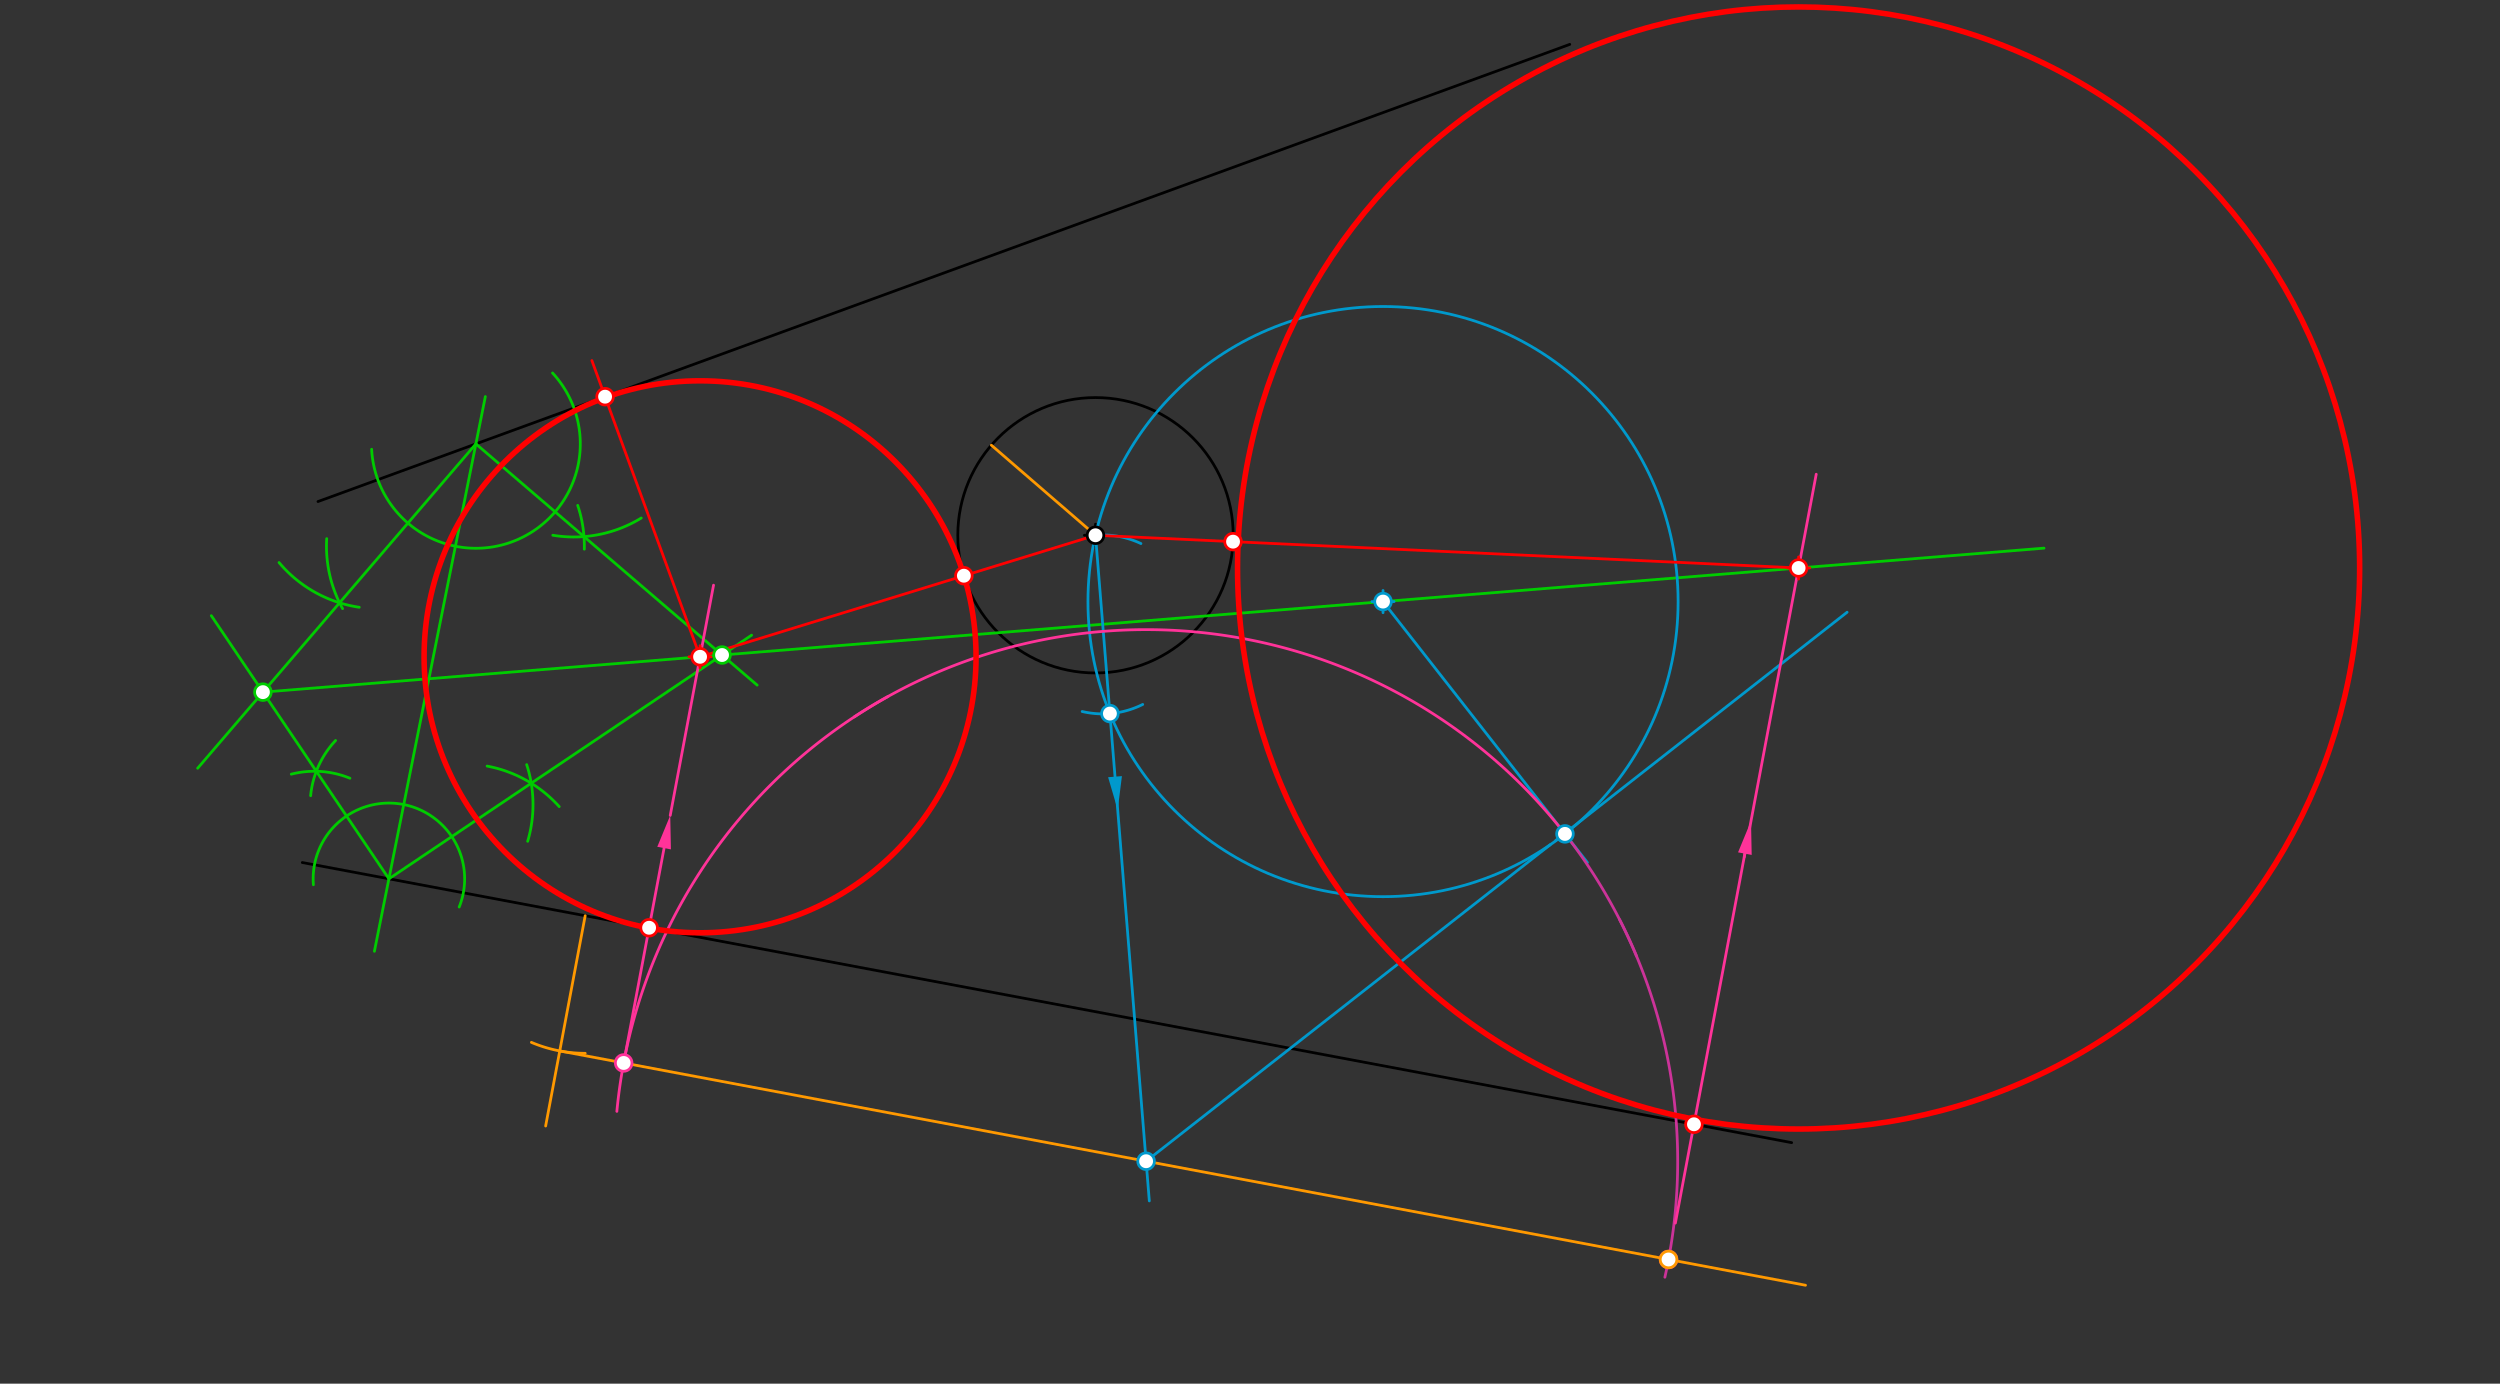 <svg xmlns="http://www.w3.org/2000/svg" class="svg--816" height="100%" preserveAspectRatio="xMidYMid meet" viewBox="0 0 901.417 498.898" width="100%"><rect x="0" y="0" width="901.417" height="498.898" fill="#333333" stroke="none"/><defs><marker id="marker-arrow" markerHeight="16" markerUnits="userSpaceOnUse" markerWidth="24" orient="auto-start-reverse" refX="24" refY="4" viewBox="0 0 24 8"><path d="M 0 0 L 24 4 L 0 8 z" stroke="inherit"></path></marker></defs><g class="aux-layer--949"><g class="element--733"><g class="center--a87"><line x1="391" y1="193" x2="399" y2="193" stroke="#000000" stroke-width="1" stroke-linecap="round"></line><line x1="395" y1="189" x2="395" y2="197" stroke="#000000" stroke-width="1" stroke-linecap="round"></line><circle class="hit--87b" cx="395" cy="193" r="4" stroke="none" fill="transparent"></circle></g><circle cx="395" cy="193" fill="none" r="49.649" stroke="#000000" stroke-dasharray="none" stroke-width="1"></circle></g><g class="element--733"><line stroke="#000000" stroke-dasharray="none" stroke-linecap="round" stroke-width="1" x1="114.66" x2="566" y1="180.837" y2="16"></line></g><g class="element--733"><line stroke="#000000" stroke-dasharray="none" stroke-linecap="round" stroke-width="1" x1="109" x2="646" y1="311" y2="412"></line></g><g class="element--733"><line stroke="#00cc00" stroke-dasharray="none" stroke-linecap="round" stroke-width="1" x1="175" x2="135" y1="143" y2="343"></line></g><g class="element--733"><path d="M 113 319 A 27.308 27.308 0 1 1 165.575 327.029" fill="none" stroke="#00cc00" stroke-dasharray="none" stroke-linecap="round" stroke-width="1"></path></g><g class="element--733"><path d="M 134 162 A 37.642 37.642 0 1 0 199.227 134.489" fill="none" stroke="#00cc00" stroke-dasharray="none" stroke-linecap="round" stroke-width="1"></path></g><g class="element--733"><path d="M 121 267 A 33.728 33.728 0 0 0 112.004 286.905" fill="none" stroke="#00cc00" stroke-dasharray="none" stroke-linecap="round" stroke-width="1"></path></g><g class="element--733"><path d="M 105.037 279.143 A 33.732 33.732 0 0 1 126.162 280.605" fill="none" stroke="#00cc00" stroke-dasharray="none" stroke-linecap="round" stroke-width="1"></path></g><g class="element--733"><path d="M 189.906 275.706 A 46.602 46.602 0 0 1 190.261 303.338" fill="none" stroke="#00cc00" stroke-dasharray="none" stroke-linecap="round" stroke-width="1"></path></g><g class="element--733"><path d="M 175.647 276.232 A 46.488 46.488 0 0 1 201.631 290.836" fill="none" stroke="#00cc00" stroke-dasharray="none" stroke-linecap="round" stroke-width="1"></path></g><g class="element--733"><path d="M 231.211 186.786 A 46.488 46.488 0 0 1 199.333 192.992" fill="none" stroke="#00cc00" stroke-dasharray="none" stroke-linecap="round" stroke-width="1"></path></g><g class="element--733"><path d="M 208.304 182.234 A 46.488 46.488 0 0 1 210.685 198.016" fill="none" stroke="#00cc00" stroke-dasharray="none" stroke-linecap="round" stroke-width="1"></path></g><g class="element--733"><path d="M 117.801 194.223 A 46.488 46.488 0 0 0 123.525 219.45" fill="none" stroke="#00cc00" stroke-dasharray="none" stroke-linecap="round" stroke-width="1"></path></g><g class="element--733"><path d="M 129.528 218.96 A 46.488 46.488 0 0 1 100.619 202.837" fill="none" stroke="#00cc00" stroke-dasharray="none" stroke-linecap="round" stroke-width="1"></path></g><g class="element--733"><line stroke="#00cc00" stroke-dasharray="none" stroke-linecap="round" stroke-width="1" x1="171.591" x2="122.433" y1="160.045" y2="217.351"></line></g><g class="element--733"><line stroke="#00cc00" stroke-dasharray="none" stroke-linecap="round" stroke-width="1" x1="122.433" x2="71.265" y1="217.351" y2="277"></line></g><g class="element--733"><line stroke="#00cc00" stroke-dasharray="none" stroke-linecap="round" stroke-width="1" x1="140.225" x2="114.058" y1="316.873" y2="278.1"></line></g><g class="element--733"><line stroke="#00cc00" stroke-dasharray="none" stroke-linecap="round" stroke-width="1" x1="113.991" x2="76.197" y1="278" y2="222"></line></g><g class="element--733"><line stroke="#00cc00" stroke-dasharray="none" stroke-linecap="round" stroke-width="1" x1="140.225" x2="191.543" y1="316.873" y2="282.4"></line></g><g class="element--733"><line stroke="#00cc00" stroke-dasharray="none" stroke-linecap="round" stroke-width="1" x1="191.543" x2="271" y1="282.4" y2="229.024"></line></g><g class="element--733"><line stroke="#00cc00" stroke-dasharray="none" stroke-linecap="round" stroke-width="1" x1="171.591" x2="210.567" y1="160.045" y2="193.479"></line></g><g class="element--733"><line stroke="#00cc00" stroke-dasharray="none" stroke-linecap="round" stroke-width="1" x1="210.567" x2="273" y1="193.479" y2="247.035"></line></g><g class="element--733"><line stroke="#00cc00" stroke-dasharray="none" stroke-linecap="round" stroke-width="1" x1="94.8" x2="260.346" y1="249.565" y2="236.18"></line></g><g class="element--733"><line stroke="#00cc00" stroke-dasharray="none" stroke-linecap="round" stroke-width="1" x1="260.346" x2="737" y1="236.18" y2="197.644"></line></g><g class="element--733"><line stroke="#ff9900" stroke-dasharray="none" stroke-linecap="round" stroke-width="1" x1="395" x2="357.448" y1="193" y2="160.522"></line></g><g class="element--733"><line stroke="#ff9900" stroke-dasharray="none" stroke-linecap="round" stroke-width="1" x1="211" x2="196.74" y1="330.184" y2="406"></line></g><g class="element--733"><path d="M 191.613 375.845 A 49.606 49.606 0 0 0 211 379.791" fill="none" stroke="#ff9900" stroke-dasharray="none" stroke-linecap="round" stroke-width="1"></path></g><g class="element--733"><line stroke="#ff9900" stroke-dasharray="none" stroke-linecap="round" stroke-width="1" x1="201.831" x2="651" y1="378.936" y2="463.416"></line></g><g class="element--733"><line stroke="#0099cc" stroke-dasharray="none" stroke-linecap="round" stroke-width="1" x1="395" x2="402.037" y1="193" y2="280.039"></line><path d="M403.004,292 l12,2.5 l0,-5 z" fill="#0099cc" stroke="#0099cc" stroke-width="0" transform="rotate(265.378, 403.004, 292)"></path></g><g class="element--733"><path d="M 395 193 A 32.189 32.189 0 0 1 411.371 195.993" fill="none" stroke="#0099cc" stroke-dasharray="none" stroke-linecap="round" stroke-width="1"></path></g><g class="element--733"><path d="M 412.015 254.003 A 32.315 32.315 0 0 1 390.217 256.546" fill="none" stroke="#0099cc" stroke-dasharray="none" stroke-linecap="round" stroke-width="1"></path></g><g class="element--733"><line stroke="#0099cc" stroke-dasharray="none" stroke-linecap="round" stroke-width="1" x1="402.115" x2="414.404" y1="281" y2="433"></line></g><g class="element--733"><g class="center--a87"><line x1="494.673" y1="216.912" x2="502.673" y2="216.912" stroke="#0099cc" stroke-width="1" stroke-linecap="round"></line><line x1="498.673" y1="212.912" x2="498.673" y2="220.912" stroke="#0099cc" stroke-width="1" stroke-linecap="round"></line><circle class="hit--87b" cx="498.673" cy="216.912" r="4" stroke="none" fill="transparent"></circle></g><circle cx="498.673" cy="216.912" fill="none" r="106.395" stroke="#0099cc" stroke-dasharray="none" stroke-width="1"></circle></g><g class="element--733"><line stroke="#0099cc" stroke-dasharray="none" stroke-linecap="round" stroke-width="1" x1="413.247" x2="559.002" y1="418.7" y2="304.55"></line></g><g class="element--733"><line stroke="#0099cc" stroke-dasharray="none" stroke-linecap="round" stroke-width="1" x1="561" x2="666" y1="302.985" y2="220.752"></line></g><g class="element--733"><line stroke="#0099cc" stroke-dasharray="none" stroke-linecap="round" stroke-width="1" x1="498.673" x2="572.36" y1="216.912" y2="311"></line></g><g class="element--733"><path d="M 564.274 300.676 A 191.673 191.673 0 0 1 590.071 344.726" fill="none" stroke="#cc3399" stroke-dasharray="none" stroke-linecap="round" stroke-width="1"></path></g><g class="element--733"><path d="M 583.946 331.517 A 191.673 191.673 0 0 1 600.304 460.515" fill="none" stroke="#cc3399" stroke-dasharray="none" stroke-linecap="round" stroke-width="1"></path></g><g class="element--733"><path d="M 564.274 300.676 A 191.673 191.673 0 0 0 308.035 258.484" fill="none" stroke="#ff3399" stroke-dasharray="none" stroke-linecap="round" stroke-width="1"></path></g><g class="element--733"><path d="M 320.185 251.134 A 191.673 191.673 0 0 0 222.419 400.72" fill="none" stroke="#ff3399" stroke-dasharray="none" stroke-linecap="round" stroke-width="1"></path></g><g class="element--733"><line stroke="#ff3399" stroke-dasharray="none" stroke-linecap="round" stroke-width="1" x1="224.877" x2="239.449" y1="383.27" y2="305.793"></line><path d="M241.667,294 l12,2.5 l0,-5 z" fill="#ff3399" stroke="#ff3399" stroke-width="0" transform="rotate(100.652, 241.667, 294)"></path></g><g class="element--733"><line stroke="#ff3399" stroke-dasharray="none" stroke-linecap="round" stroke-width="1" x1="241.667" x2="257.278" y1="294" y2="211"></line></g><g class="element--733"><line stroke="#ff3399" stroke-dasharray="none" stroke-linecap="round" stroke-width="1" x1="604.087" x2="629.141" y1="441" y2="307.793"></line><path d="M631.359,296 l12,2.5 l0,-5 z" fill="#ff3399" stroke="#ff3399" stroke-width="0" transform="rotate(100.652, 631.359, 296)"></path></g><g class="element--733"><line stroke="#ff3399" stroke-dasharray="none" stroke-linecap="round" stroke-width="1" x1="628.914" x2="654.869" y1="309" y2="171"></line></g><g class="element--733"><line stroke="#ff0000" stroke-dasharray="none" stroke-linecap="round" stroke-width="1" x1="648.512" x2="395" y1="204.798" y2="193"></line></g><g class="element--733"><line stroke="#ff0000" stroke-dasharray="none" stroke-linecap="round" stroke-width="1" x1="252.422" x2="395" y1="236.821" y2="193"></line></g><g class="element--733"><g class="center--a87"><line x1="644.512" y1="204.798" x2="652.512" y2="204.798" stroke="#ff0000" stroke-width="1" stroke-linecap="round"></line><line x1="648.512" y1="200.798" x2="648.512" y2="208.798" stroke="#ff0000" stroke-width="1" stroke-linecap="round"></line><circle class="hit--87b" cx="648.512" cy="204.798" r="4" stroke="none" fill="transparent"></circle></g><circle cx="648.512" cy="204.798" fill="none" r="202.297" stroke="#ff0000" stroke-dasharray="none" stroke-width="2"></circle></g><g class="element--733"><g class="center--a87"><line x1="248.422" y1="236.821" x2="256.422" y2="236.821" stroke="#ff0000" stroke-width="1" stroke-linecap="round"></line><line x1="252.422" y1="232.821" x2="252.422" y2="240.821" stroke="#ff0000" stroke-width="1" stroke-linecap="round"></line><circle class="hit--87b" cx="252.422" cy="236.821" r="4" stroke="none" fill="transparent"></circle></g><circle cx="252.422" cy="236.821" fill="none" r="99.512" stroke="#ff0000" stroke-dasharray="none" stroke-width="2"></circle></g><g class="element--733"><line stroke="#ff0000" stroke-dasharray="none" stroke-linecap="round" stroke-width="1" x1="252.422" x2="213.409" y1="236.821" y2="130"></line></g><g class="element--733"><circle cx="395" cy="193" r="3" stroke="#000000" stroke-width="1" fill="#ffffff"></circle>}</g><g class="element--733"><circle cx="94.8" cy="249.565" r="3" stroke="#00cc00" stroke-width="1" fill="#ffffff"></circle>}</g><g class="element--733"><circle cx="260.346" cy="236.18" r="3" stroke="#00cc00" stroke-width="1" fill="#ffffff"></circle>}</g><g class="element--733"><circle cx="400.198" cy="257.294" r="3" stroke="#0099cc" stroke-width="1" fill="#ffffff"></circle>}</g><g class="element--733"><circle cx="413.247" cy="418.7" r="3" stroke="#0099cc" stroke-width="1" fill="#ffffff"></circle>}</g><g class="element--733"><circle cx="498.673" cy="216.912" r="3" stroke="#0099cc" stroke-width="1" fill="#ffffff"></circle>}</g><g class="element--733"><circle cx="564.274" cy="300.676" r="3" stroke="#0099cc" stroke-width="1" fill="#ffffff"></circle>}</g><g class="element--733"><circle cx="601.618" cy="454.129" r="3" stroke="#ff3399" stroke-width="1" fill="#ffffff"></circle>}</g><g class="element--733"><circle cx="601.618" cy="454.129" r="3" stroke="#ff9900" stroke-width="1" fill="#ffffff"></circle>}</g><g class="element--733"><circle cx="224.877" cy="383.27" r="3" stroke="#ff3399" stroke-width="1" fill="#ffffff"></circle>}</g><g class="element--733"><circle cx="252.422" cy="236.821" r="3" stroke="#ff0000" stroke-width="1" fill="#ffffff"></circle>}</g><g class="element--733"><circle cx="648.512" cy="204.798" r="3" stroke="#ff0000" stroke-width="1" fill="#ffffff"></circle>}</g><g class="element--733"><circle cx="234.046" cy="334.519" r="3" stroke="#ff0000" stroke-width="1" fill="#ffffff"></circle>}</g><g class="element--733"><circle cx="610.787" cy="405.377" r="3" stroke="#ff0000" stroke-width="1" fill="#ffffff"></circle>}</g><g class="element--733"><circle cx="444.595" cy="195.308" r="3" stroke="#ff0000" stroke-width="1" fill="#ffffff"></circle>}</g><g class="element--733"><circle cx="347.542" cy="207.586" r="3" stroke="#ff0000" stroke-width="1" fill="#ffffff"></circle>}</g><g class="element--733"><circle cx="218.169" cy="143.034" r="3" stroke="#ff0000" stroke-width="1" fill="#ffffff"></circle>}</g></g><g class="main-layer--75a"></g><g class="snaps-layer--ac6"></g><g class="temp-layer--52d"></g></svg>